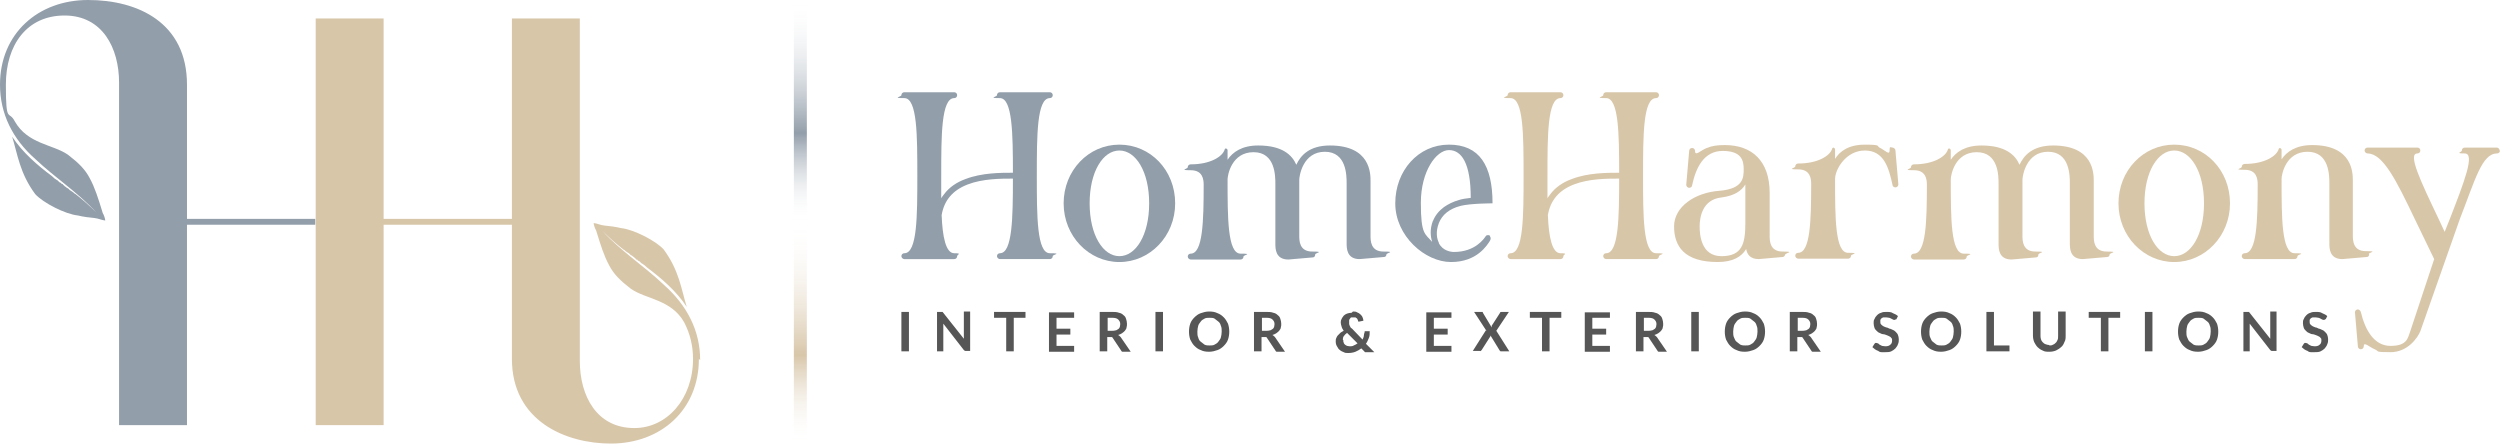 <?xml version="1.0" encoding="UTF-8"?>
<svg id="Layer_1" xmlns="http://www.w3.org/2000/svg" version="1.1" xmlns:xlink="http://www.w3.org/1999/xlink" viewBox="0 0 596.3 105.8">
  <!-- Generator: Adobe Illustrator 29.1.0, SVG Export Plug-In . SVG Version: 2.1.0 Build 142)  -->
  <defs>
    <style>
      .st0 {
        fill: none;
        stroke: url(#linear-gradient);
        stroke-miterlimit: 10;
        stroke-width: 3.1px;
      }

      .st1 {
        fill: #d8c6a9;
      }

      .st2 {
        fill: #929eaa;
      }

      .st3 {
        fill: #565656;
      }
    </style>
    <linearGradient id="linear-gradient" x1="190.9" y1="105.8" x2="190.9" y2="0" gradientUnits="userSpaceOnUse">
      <stop offset="0" stop-color="#fff" stop-opacity="0"/>
      <stop offset=".2" stop-color="#d8c6a9"/>
      <stop offset=".5" stop-color="#fff" stop-opacity="0"/>
      <stop offset=".7" stop-color="#929eaa"/>
      <stop offset="1" stop-color="#fff" stop-opacity="0"/>
    </linearGradient>
  </defs>
  <g>
    <g>
      <path class="st2" d="M247.3,41.9c0,9.5,0,18.5,3.1,18.5s.7.3.7.7h0c0,.4-.3.7-.7.7h-11.9c-.3,0-.7-.3-.7-.7h0c0-.4.3-.7.7-.7,3,0,3.1-8.6,3.1-17.8-2.8,0-7.2,0-10.8,1.4-3.6,1.4-5.6,3.8-6.2,7.3.2,5.2,1,9.1,3,9.1s.7.3.7.7h0c0,.4-.3.7-.7.7h-11.9c-.3,0-.7-.3-.7-.7h0c0-.4.3-.7.7-.7,3.1,0,3.1-9,3.1-18.5s0-18.5-3.1-18.5-.7-.3-.7-.7h0c0-.4.3-.7.7-.7h11.9c.4,0,.7.3.7.7h0c0,.4-.3.7-.7.7-3.1,0-3.1,9-3.1,18.5v5.4c.2-.4.5-.7.7-1,1.2-1.6,2.9-2.8,5.1-3.6,3.9-1.5,8.4-1.5,11.3-1.5,0-9.2-.1-17.8-3.1-17.8s-.7-.3-.7-.7h0c0-.4.3-.7.7-.7h11.9c.4,0,.7.3.7.7h0c0,.4-.3.7-.7.7-3.1,0-3.1,9-3.1,18.5Z"/>
      <path class="st2" d="M280.3,48.5c0,7.8-6,14-13.3,14s-13.3-6.2-13.3-14,5.9-14,13.3-14,13.3,6.1,13.3,14ZM274.1,48.5c0-7.6-3.2-12.6-7.1-12.6s-7.1,5-7.1,12.6,3.2,12.6,7.1,12.6,7.1-5,7.1-12.6Z"/>
      <path class="st2" d="M330.7,60.6c0,.4-.2.7-.6.7h0,0l-5.8.5c-3.1,0-3.1-2.6-3.1-3.8v-14.2c0-1.9,0-7.6-5.2-7.6s-6.1,5.7-6.1,6.7v13.3c0,1.2,0,3.8,3.1,3.8s.7.3.7.7-.2.7-.6.7h0,0l-5.8.5c-3.1,0-3.1-2.6-3.1-3.8v-14.2c0-1.9,0-7.6-5.2-7.6s-6.2,5.4-6.2,6.5c0,9.2,0,17.7,3.1,17.7s.7.3.7.7h0c0,.4-.3.7-.7.7h-11.9c-.3,0-.7-.3-.7-.7h0c0-.4.3-.7.7-.7,2.9,0,3.1-7.7,3.1-16.4,0-1.3-.2-3.5-3.1-3.5s-.7-.3-.7-.7h0c0-.4.3-.7.7-.7,4.8,0,7.6-1.9,8.1-3.5,0-.2.2-.3.3-.3s.4.2.4.4v2.3c1.2-1.8,3.4-3.4,7.3-3.4,5.8,0,8.1,2.3,9.1,4.6,1-2.2,3.1-4.6,8-4.6,9.7,0,9.7,6.7,9.7,8.5v13c0,1.2,0,3.8,3.1,3.8s.7.3.7.7Z"/>
      <path class="st2" d="M355.4,56.4c.1.2.3.4,0,1-.7,1.1-3.1,5.1-9.3,5.1s-13.3-6.2-13.3-14,5.5-14,12.8-14,10.4,5,10.4,14c0,0-5.2,0-7.6.6-2.7.7-4.4,2.1-5.2,4.1-.8,2.1-.5,3.7,0,4.7,0,0,0,0,0,.1.9,1.8,2.8,2.1,3.6,2.1,5.1,0,7.2-3.2,7.6-3.8.2-.3.9-.3,1,0ZM341.8,52.7c.5-1.3,1.4-2.4,2.6-3.3,1-.7,2.2-1.3,3.6-1.7.6-.2,1.7-.4,2.8-.5,0-8.3-2.2-11.4-5.2-11.4s-6.7,5-6.7,12.6,1,7.3,2.7,9.3c-.4-1.3-.6-3,.2-5.1Z"/>
      <path class="st1" d="M391.9,41.9c0,9.5,0,18.5,3.1,18.5s.7.3.7.7h0c0,.4-.3.7-.7.7h-11.9c-.3,0-.7-.3-.7-.7h0c0-.4.3-.7.7-.7,3,0,3.1-8.6,3.1-17.8-2.8,0-7.2,0-10.8,1.4-3.6,1.4-5.6,3.8-6.2,7.3.2,5.2,1,9.1,3,9.1s.7.3.7.7h0c0,.4-.3.7-.7.7h-11.9c-.3,0-.7-.3-.7-.7h0c0-.4.3-.7.7-.7,3.1,0,3.1-9,3.1-18.5s0-18.5-3.1-18.5-.7-.3-.7-.7h0c0-.4.3-.7.7-.7h11.9c.4,0,.7.3.7.7h0c0,.4-.3.7-.7.7-3.1,0-3.1,9-3.1,18.5v5.4c.2-.4.5-.7.7-1,1.2-1.6,2.9-2.8,5.1-3.6,3.9-1.5,8.4-1.5,11.3-1.5,0-9.2-.1-17.8-3.1-17.8s-.7-.3-.7-.7h0c0-.4.3-.7.7-.7h11.9c.4,0,.7.3.7.7h0c0,.4-.3.7-.7.7-3.1,0-3.1,9-3.1,18.5Z"/>
      <path class="st1" d="M425.8,60.6c0,.4-.3.7-.6.7h0l-5.7.5c-2.1,0-2.8-1.2-3-2.4-1.1,1.8-3.1,3.1-6.8,3.1-8,0-10.4-3.8-10.4-8.5s5-8.1,10.9-8.5c5.7-.5,5.7-3.2,5.7-5.2s-.5-4.3-5-4.3-6.4,4-7.3,8.2c0,.3-.3.6-.7.6h0c-.3,0-.7-.3-.7-.7h0c0,0,.7-8.1.7-8.1,0-.4.3-.7.7-.7s.7.3.7.7c0,1.4,1.4-.2,2.8-.7,1.2-.5,2.4-.7,4.3-.7,6.5,0,10.7,3.8,10.7,11.4v10.2c0,1.2,0,3.8,3.1,3.8s.7.3.7.7ZM416.3,53.2v-9.2c-.9,1.5-2.6,2.7-5.7,3.1-4.7.5-5.2,5-5.2,6.9s.3,7.1,5.2,7.1,5.7-2.9,5.7-7.9Z"/>
      <path class="st1" d="M452.8,44c0,.3-.3.7-.7.7s-.7-.3-.7-.6c-.9-4.2-2.1-8.2-6.6-8.2s-7.1,4.5-7.1,6.8c0,9.2,0,17.6,3.1,17.6s.7.3.7.7h0c0,.4-.3.7-.7.7h-11.9c-.3,0-.7-.3-.7-.7h0c0-.4.3-.7.7-.7,2.9,0,3.1-7.7,3.1-16.4,0-1.3-.2-3.5-3.1-3.5s-.7-.3-.7-.7h0c0-.4.3-.7.7-.7,4.8,0,7.6-1.9,8.1-3.5,0-.2.2-.3.3-.3s.4.2.4.4v2.3c1.1-1.8,3.2-3.4,7.1-3.4s2.8.3,3.5.7c1.4.7,2.4,1.9,2.4.7s.3-.7.7-.7h0c.3,0,.7.3.7.7l.7,8.1Z"/>
      <path class="st1" d="M503.2,60.6c0,.4-.2.7-.6.7h0,0l-5.8.5c-3.1,0-3.1-2.6-3.1-3.8v-14.2c0-1.9,0-7.6-5.2-7.6s-6.1,5.7-6.1,6.7v13.3c0,1.2,0,3.8,3.1,3.8s.7.3.7.7-.2.7-.6.7h0,0l-5.8.5c-3.1,0-3.1-2.6-3.1-3.8v-14.2c0-1.9,0-7.6-5.2-7.6s-6.2,5.4-6.2,6.5c0,9.2,0,17.7,3.1,17.7s.7.3.7.7h0c0,.4-.3.7-.7.7h-11.9c-.3,0-.7-.3-.7-.7h0c0-.4.3-.7.7-.7,2.9,0,3.1-7.7,3.1-16.4,0-1.3-.2-3.5-3.1-3.5s-.7-.3-.7-.7h0c0-.4.3-.7.7-.7,4.8,0,7.6-1.9,8.1-3.5,0-.2.2-.3.3-.3s.4.2.4.4v2.3c1.2-1.8,3.4-3.4,7.3-3.4,5.8,0,8.1,2.3,9.1,4.6,1-2.2,3.1-4.6,8-4.6,9.7,0,9.7,6.7,9.7,8.5v13c0,1.2,0,3.8,3.1,3.8s.7.3.7.7Z"/>
      <path class="st1" d="M531.9,48.5c0,7.8-6,14-13.3,14s-13.3-6.2-13.3-14,5.9-14,13.3-14,13.3,6.1,13.3,14ZM525.7,48.5c0-7.6-3.2-12.6-7.1-12.6s-7.1,5-7.1,12.6,3.2,12.6,7.1,12.6,7.1-5,7.1-12.6Z"/>
      <path class="st1" d="M565.1,60.6c0,.4-.2.7-.6.7h0,0l-5.8.5c-3.1,0-3.1-2.6-3.1-3.8v-14.2c0-1.9,0-7.6-5.2-7.6s-6.2,5.4-6.2,6.5c0,9.2,0,17.7,3.1,17.7s.7.3.7.7h0c0,.4-.3.7-.7.7h-11.9c-.3,0-.7-.3-.7-.7h0c0-.4.3-.7.7-.7,2.9,0,3.1-7.7,3.1-16.4,0-1.3-.2-3.5-3.1-3.5s-.7-.3-.7-.7h0c0-.4.3-.7.7-.7,4.8,0,7.6-1.9,8.1-3.5,0-.2.2-.3.3-.3s.4.2.4.4v2.3c1.2-1.8,3.4-3.4,7.3-3.4,9.7,0,9.7,6.7,9.7,8.5v13c0,1.2,0,3.8,3.1,3.8s.7.3.7.7Z"/>
      <path class="st1" d="M596.3,35.9c0,.4-.3.7-.7.7-3.6,0-5.2,6.2-8.9,15.7l-9.4,26.7c-.7,1.7-3.1,5-7.1,5s-2.6-.2-3.8-.7c-1.4-.6-2.6-1.9-2.6-.7h0c0,.4-.3.7-.7.7s-.7-.3-.7-.7h0c0,0-.7-8.1-.7-8.1h0c0-.4.3-.7.7-.7h0c.3,0,.6.3.7.6,1,4.2,3.1,8.1,7.1,8.1s4.1-1.9,4.7-3.5l5.7-17.2-4.6-9.5c-4.4-9.2-7.6-15.7-11.3-15.7h0c-.3,0-.7-.3-.7-.7s.3-.7.7-.7h11.9c.4,0,.7.3.7.7s-.3.7-.7.7c-2.4,0,.8,6.7,5.1,15.7l1.4,3,1.2-3c3.5-9,6.1-15.7,3.6-15.7s-.7-.3-.7-.7.3-.7.7-.7h7.6c.4,0,.7.3.7.7Z"/>
    </g>
    <g>
      <path class="st3" d="M216.8,83.8h-1.8v-9.4h1.8v9.4Z"/>
      <path class="st3" d="M224.6,74.4c0,0,0,0,.1,0,0,0,0,0,.1,0s0,0,.1.1l5,6.3c0-.2,0-.3,0-.4,0-.1,0-.3,0-.4v-5.7h1.5v9.4h-.9c-.1,0-.3,0-.3,0,0,0-.2-.1-.3-.2l-4.9-6.3c0,.1,0,.3,0,.4s0,.3,0,.4v5.8h-1.5v-9.4h.9c0,0,.1,0,.2,0Z"/>
      <path class="st3" d="M244.6,74.4v1.4h-2.8v8h-1.8v-8h-2.9v-1.4h7.4Z"/>
      <path class="st3" d="M256.2,74.4v1.4h-4.2v2.6h3.3v1.4h-3.3v2.7h4.2v1.4h-6v-9.4h6Z"/>
      <path class="st3" d="M264.1,80.1v3.7h-1.8v-9.4h2.9c.6,0,1.2,0,1.7.2.5.1.8.3,1.1.6.3.2.5.5.6.9.1.3.2.7.2,1.1s0,.6-.1.9c0,.3-.2.5-.4.8-.2.2-.4.4-.7.6s-.6.3-.9.4c.2.1.4.3.6.5l2.4,3.5h-1.6c-.2,0-.3,0-.4,0-.1,0-.2-.1-.3-.3l-2-3c0-.1-.2-.2-.2-.2,0,0-.2,0-.4,0h-.8ZM264.1,78.9h1.1c.3,0,.6,0,.9-.1.2,0,.4-.2.6-.3.2-.1.3-.3.4-.5,0-.2.1-.4.1-.7,0-.5-.2-.8-.5-1.1-.3-.3-.8-.4-1.4-.4h-1.1v3.1Z"/>
      <path class="st3" d="M277.4,83.8h-1.8v-9.4h1.8v9.4Z"/>
      <path class="st3" d="M293.2,79.1c0,.7-.1,1.3-.3,1.9-.2.6-.6,1.1-1,1.5-.4.4-.9.8-1.5,1-.6.2-1.2.4-2,.4s-1.4-.1-2-.4c-.6-.2-1.1-.6-1.5-1-.4-.4-.7-.9-1-1.5-.2-.6-.3-1.2-.3-1.9s.1-1.3.3-1.9c.2-.6.6-1.1,1-1.5s.9-.8,1.5-1c.6-.2,1.2-.4,2-.4s1.4.1,2,.4c.6.2,1.1.6,1.5,1,.4.4.7.9,1,1.5.2.6.3,1.2.3,1.9ZM291.4,79.1c0-.5,0-1-.2-1.4-.1-.4-.3-.8-.6-1s-.6-.5-.9-.7-.8-.2-1.2-.2-.9,0-1.2.2c-.4.2-.7.4-.9.7s-.5.6-.6,1c-.1.4-.2.9-.2,1.4s0,1,.2,1.4c.1.4.3.8.6,1s.6.5.9.7c.4.2.8.2,1.2.2s.9,0,1.2-.2c.4-.2.7-.4.9-.7s.5-.6.6-1,.2-.9.2-1.4Z"/>
      <path class="st3" d="M300.9,80.1v3.7h-1.8v-9.4h2.9c.6,0,1.2,0,1.7.2.5.1.8.3,1.1.6.3.2.5.5.6.9.1.3.2.7.2,1.1s0,.6-.1.9c0,.3-.2.5-.4.8-.2.2-.4.4-.7.6s-.6.3-.9.4c.2.1.4.3.6.5l2.4,3.5h-1.6c-.2,0-.3,0-.4,0-.1,0-.2-.1-.3-.3l-2-3c0-.1-.2-.2-.2-.2,0,0-.2,0-.4,0h-.8ZM300.9,78.9h1.1c.3,0,.6,0,.9-.1.2,0,.4-.2.6-.3.2-.1.3-.3.4-.5,0-.2.1-.4.1-.7,0-.5-.2-.8-.5-1.1-.3-.3-.8-.4-1.4-.4h-1.1v3.1Z"/>
      <path class="st3" d="M322.7,74.3c.4,0,.7,0,1,.2.3.1.6.3.8.5.2.2.4.4.5.7.1.3.2.5.2.8l-1,.2s0,0,0,0h0c0,0-.1,0-.2,0,0,0-.1-.1-.1-.2,0-.1,0-.2-.1-.3,0-.1-.1-.2-.2-.3,0,0-.2-.1-.3-.2-.1,0-.3,0-.4,0s-.3,0-.5,0-.3.1-.4.3-.2.2-.2.4c0,.1,0,.3,0,.4s0,.3,0,.4c0,.1,0,.2.1.4,0,.1.1.2.2.4,0,.1.2.3.4.4l2.5,2.6c.1-.3.3-.6.3-.9,0-.3.1-.6.2-.9,0,0,0-.2,0-.2,0,0,.1,0,.2,0h1c0,.6,0,1.1-.2,1.6-.2.5-.4,1-.7,1.4l2,2h-1.6c0,0-.2,0-.2,0,0,0-.1,0-.2,0,0,0-.1,0-.2,0,0,0-.1,0-.2-.2l-.7-.7c-.4.3-.9.6-1.4.8-.5.2-1.1.3-1.7.3s-.7,0-1.1-.2c-.3-.1-.7-.3-.9-.5-.3-.2-.5-.5-.7-.9-.2-.3-.3-.7-.3-1.1s0-.6.1-.8.2-.5.4-.7c.2-.2.4-.4.6-.6.2-.2.5-.3.8-.5-.2-.3-.4-.6-.5-1s-.2-.6-.2-.9,0-.6.2-.9c.1-.3.3-.5.5-.8.2-.2.5-.4.8-.5.3-.1.7-.2,1.1-.2ZM320.4,81.1c0,.2,0,.5.1.6,0,.2.2.4.3.5.1.1.3.2.5.3.2,0,.4.1.6.1.4,0,.7,0,1-.2.3-.1.6-.3.9-.5l-2.5-2.5c-.3.2-.6.5-.8.8-.2.3-.2.6-.2.9Z"/>
      <path class="st3" d="M346.2,74.4v1.4h-4.2v2.6h3.3v1.4h-3.3v2.7h4.2v1.4h-6v-9.4h6Z"/>
      <path class="st3" d="M354.6,79l-3-4.6h1.7c.1,0,.2,0,.3,0,0,0,.1,0,.1.2l2.1,3.5c0,0,0-.1,0-.2,0,0,0-.1,0-.2l2-3.1c0-.2.2-.2.4-.2h1.7l-3,4.5,3.1,4.9h-1.8c-.1,0-.2,0-.3,0,0,0-.1-.1-.2-.2l-2.2-3.6c0,0,0,.1,0,.1,0,0,0,0,0,.1l-2.1,3.3c0,0-.1.1-.2.2s-.2,0-.3,0h-1.6l3.1-4.9Z"/>
      <path class="st3" d="M372.4,74.4v1.4h-2.8v8h-1.8v-8h-2.9v-1.4h7.4Z"/>
      <path class="st3" d="M384,74.4v1.4h-4.2v2.6h3.3v1.4h-3.3v2.7h4.2v1.4h-6v-9.4h6Z"/>
      <path class="st3" d="M392,80.1v3.7h-1.8v-9.4h2.9c.6,0,1.2,0,1.7.2.5.1.8.3,1.1.6.3.2.5.5.6.9.1.3.2.7.2,1.1s0,.6-.1.9c0,.3-.2.5-.4.8-.2.2-.4.4-.7.6s-.6.3-.9.4c.2.1.4.3.6.5l2.4,3.5h-1.6c-.2,0-.3,0-.4,0-.1,0-.2-.1-.3-.3l-2-3c0-.1-.2-.2-.2-.2,0,0-.2,0-.4,0h-.8ZM392,78.9h1.1c.3,0,.6,0,.9-.1.2,0,.4-.2.6-.3.2-.1.3-.3.4-.5,0-.2.1-.4.1-.7,0-.5-.2-.8-.5-1.1-.3-.3-.8-.4-1.4-.4h-1.1v3.1Z"/>
      <path class="st3" d="M405.2,83.8h-1.8v-9.4h1.8v9.4Z"/>
      <path class="st3" d="M421,79.1c0,.7-.1,1.3-.3,1.9-.2.6-.6,1.1-1,1.5-.4.4-.9.8-1.5,1-.6.2-1.2.4-2,.4s-1.4-.1-2-.4c-.6-.2-1.1-.6-1.5-1-.4-.4-.7-.9-1-1.5-.2-.6-.3-1.2-.3-1.9s.1-1.3.3-1.9c.2-.6.6-1.1,1-1.5s.9-.8,1.5-1c.6-.2,1.2-.4,2-.4s1.4.1,2,.4c.6.2,1.1.6,1.5,1,.4.4.7.9,1,1.5.2.6.3,1.2.3,1.9ZM419.2,79.1c0-.5,0-1-.2-1.4-.1-.4-.3-.8-.6-1s-.6-.5-.9-.7-.8-.2-1.2-.2-.9,0-1.2.2c-.4.2-.7.4-.9.7s-.5.6-.6,1c-.1.4-.2.9-.2,1.4s0,1,.2,1.4.3.8.6,1,.6.5.9.7c.4.2.8.2,1.2.2s.9,0,1.2-.2c.4-.2.7-.4.9-.7s.5-.6.6-1c.1-.4.2-.9.2-1.4Z"/>
      <path class="st3" d="M428.7,80.1v3.7h-1.8v-9.4h2.9c.6,0,1.2,0,1.7.2.5.1.8.3,1.1.6.3.2.5.5.6.9.1.3.2.7.2,1.1s0,.6-.1.9c0,.3-.2.5-.4.8-.2.2-.4.4-.7.6s-.6.3-.9.4c.2.1.4.3.6.5l2.4,3.5h-1.6c-.2,0-.3,0-.4,0-.1,0-.2-.1-.3-.3l-2-3c0-.1-.2-.2-.2-.2,0,0-.2,0-.4,0h-.8ZM428.7,78.9h1.1c.3,0,.6,0,.9-.1.2,0,.4-.2.6-.3.2-.1.3-.3.4-.5,0-.2.1-.4.1-.7,0-.5-.2-.8-.5-1.1-.3-.3-.8-.4-1.4-.4h-1.1v3.1Z"/>
      <path class="st3" d="M452.2,76.1c0,0-.1.2-.2.2,0,0-.1,0-.2,0s-.2,0-.3-.1c-.1,0-.2-.1-.4-.2-.1,0-.3-.2-.5-.2-.2,0-.4-.1-.7-.1s-.5,0-.6,0c-.2,0-.3.1-.5.2-.1.1-.2.2-.3.4,0,.1,0,.3,0,.5s0,.4.2.6c.1.1.3.3.5.4s.4.2.7.3c.3,0,.5.2.8.3.3,0,.5.2.8.3.3.1.5.3.7.5.2.2.4.4.5.7.1.3.2.6.2,1s0,.8-.2,1.2c-.1.4-.4.7-.6,1-.3.3-.6.5-1,.7-.4.2-.9.2-1.4.2s-.6,0-.9,0c-.3,0-.6-.1-.8-.3-.3-.1-.5-.2-.8-.4-.2-.2-.4-.3-.6-.5l.5-.8c0,0,.1-.1.2-.2,0,0,.1,0,.2,0s.2,0,.4.1c.1,0,.3.2.4.3.2.1.4.2.6.3.2,0,.5.1.8.1.5,0,.9-.1,1.2-.4.3-.2.4-.6.4-1s0-.4-.2-.6c-.1-.2-.3-.3-.5-.4-.2-.1-.4-.2-.7-.3s-.5-.2-.8-.2c-.3,0-.5-.2-.8-.3-.3-.1-.5-.3-.7-.5-.2-.2-.4-.4-.5-.7-.1-.3-.2-.7-.2-1.1s0-.7.2-1c.1-.3.3-.6.6-.9.3-.3.6-.5,1-.6.4-.2.8-.2,1.3-.2s1.1,0,1.5.3c.5.2.9.4,1.2.7l-.4.8Z"/>
      <path class="st3" d="M467.8,79.1c0,.7-.1,1.3-.3,1.9-.2.6-.6,1.1-1,1.5-.4.4-.9.8-1.5,1-.6.2-1.2.4-2,.4s-1.4-.1-2-.4c-.6-.2-1.1-.6-1.5-1-.4-.4-.7-.9-1-1.5-.2-.6-.3-1.2-.3-1.9s.1-1.3.3-1.9c.2-.6.6-1.1,1-1.5s.9-.8,1.5-1c.6-.2,1.2-.4,2-.4s1.4.1,2,.4c.6.2,1.1.6,1.5,1,.4.4.7.9,1,1.5.2.6.3,1.2.3,1.9ZM466,79.1c0-.5,0-1-.2-1.4-.1-.4-.3-.8-.6-1s-.6-.5-.9-.7-.8-.2-1.2-.2-.9,0-1.2.2c-.4.2-.7.4-.9.7s-.5.6-.6,1c-.1.4-.2.9-.2,1.4s0,1,.2,1.4.3.8.6,1,.6.5.9.7c.4.2.8.2,1.2.2s.9,0,1.2-.2c.4-.2.7-.4.9-.7s.5-.6.6-1,.2-.9.2-1.4Z"/>
      <path class="st3" d="M475.5,82.4h3.8v1.4h-5.5v-9.4h1.8v8Z"/>
      <path class="st3" d="M488.8,82.4c.3,0,.6,0,.9-.2.3-.1.5-.3.7-.5s.3-.5.4-.7.1-.6.1-1v-5.7h1.8v5.7c0,.6,0,1.1-.3,1.6-.2.5-.4.9-.8,1.2-.3.3-.8.6-1.2.8-.5.2-1,.3-1.6.3s-1.1,0-1.6-.3c-.5-.2-.9-.5-1.2-.8-.3-.3-.6-.8-.8-1.2-.2-.5-.3-1-.3-1.6v-5.7h1.8v5.6c0,.4,0,.7.1,1s.2.5.4.7c.2.2.4.4.7.5.3.1.6.2.9.2Z"/>
      <path class="st3" d="M505.7,74.4v1.4h-2.8v8h-1.8v-8h-2.9v-1.4h7.4Z"/>
      <path class="st3" d="M513.4,83.8h-1.8v-9.4h1.8v9.4Z"/>
      <path class="st3" d="M529.1,79.1c0,.7-.1,1.3-.3,1.9-.2.6-.6,1.1-1,1.5-.4.4-.9.8-1.5,1-.6.2-1.2.4-2,.4s-1.4-.1-2-.4c-.6-.2-1.1-.6-1.5-1-.4-.4-.7-.9-1-1.5-.2-.6-.3-1.2-.3-1.9s.1-1.3.3-1.9c.2-.6.6-1.1,1-1.5.4-.4.9-.8,1.5-1,.6-.2,1.2-.4,2-.4s1.4.1,2,.4c.6.2,1.1.6,1.5,1,.4.4.7.9,1,1.5.2.6.3,1.2.3,1.9ZM527.3,79.1c0-.5,0-1-.2-1.4-.1-.4-.3-.8-.6-1s-.6-.5-.9-.7-.8-.2-1.2-.2-.9,0-1.2.2c-.4.2-.7.4-.9.7s-.5.6-.6,1c-.1.4-.2.9-.2,1.4s0,1,.2,1.4.3.8.6,1,.6.5.9.7c.4.2.8.2,1.2.2s.9,0,1.2-.2c.4-.2.7-.4.9-.7s.5-.6.6-1,.2-.9.2-1.4Z"/>
      <path class="st3" d="M536.2,74.4c0,0,0,0,.1,0,0,0,0,0,.1,0s0,0,.1.1l5,6.3c0-.2,0-.3,0-.4,0-.1,0-.3,0-.4v-5.7h1.5v9.4h-.9c-.1,0-.3,0-.3,0,0,0-.2-.1-.3-.2l-4.9-6.3c0,.1,0,.3,0,.4s0,.3,0,.4v5.8h-1.5v-9.4h.9c0,0,.1,0,.2,0Z"/>
      <path class="st3" d="M554.6,76.1c0,0-.1.2-.2.2,0,0-.1,0-.2,0s-.2,0-.3-.1c-.1,0-.2-.1-.4-.2-.1,0-.3-.2-.5-.2-.2,0-.4-.1-.7-.1s-.5,0-.6,0c-.2,0-.3.1-.5.2-.1.1-.2.2-.3.4,0,.1,0,.3,0,.5s0,.4.2.6c.1.1.3.3.5.4s.4.2.7.3c.3,0,.5.2.8.3.3,0,.5.2.8.3.3.1.5.3.7.5.2.2.4.4.5.7.1.3.2.6.2,1s0,.8-.2,1.2c-.1.4-.4.7-.6,1-.3.3-.6.5-1,.7-.4.2-.9.2-1.4.2s-.6,0-.9,0c-.3,0-.6-.1-.8-.3-.3-.1-.5-.2-.8-.4-.2-.2-.4-.3-.6-.5l.5-.8c0,0,.1-.1.2-.2,0,0,.1,0,.2,0s.2,0,.4.1c.1,0,.3.2.4.3.2.1.4.2.6.3.2,0,.5.1.8.1.5,0,.9-.1,1.2-.4.3-.2.4-.6.4-1s0-.4-.2-.6c-.1-.2-.3-.3-.5-.4-.2-.1-.4-.2-.7-.3s-.5-.2-.8-.2c-.3,0-.5-.2-.8-.3-.3-.1-.5-.3-.7-.5-.2-.2-.4-.4-.5-.7-.1-.3-.2-.7-.2-1.1s0-.7.2-1c.1-.3.3-.6.6-.9.3-.3.6-.5,1-.6.4-.2.8-.2,1.3-.2s1.1,0,1.5.3c.5.2.9.4,1.2.7l-.4.8Z"/>
    </g>
  </g>
  <g>
    <path class="st2" d="M75.2,53.6h-30.6v47.8h-16.2V19.7c0-8.3-4-16-13-16S1.4,10.7,1.4,20.2s.7,6,2.1,8.7c3.1,5.5,9.1,5.5,12.7,8,2.6,2,4.1,3.5,5.2,5.6,1.2,2.2,2,4.7,3.1,8.3.3.5.6,1.4.6,1.8-.9-.1-1.6-.5-2.6-.6-1.2-.1-2.7-.3-3.9-.6-3-.3-8.3-3-10.2-5.1-3.7-5-4.2-9.5-5.5-13.7,2.5,3.8,6,6.8,9.6,9.5q0,.1.1.1l.2.2q.1,0,.1.1l.6.4q.1.1.2.1l.5.5h.1l.3.2q.1.1.1.2h.3q0,.2.1.2l.2.2q.1,0,.1.1l.3.2q.1,0,.1.1l.3.2h.1l.5.5q.1,0,.2.1l.6.4q0,.1.1.1l.2.2h.1c1.8,1.4,3.6,3,5.1,4.5-4.4-4.8-10.1-8.5-14.5-12.7C3,33.2,0,27.1,0,20.2,0,8,9.1,0,21,0s23.6,5.4,23.6,20.2v32h30.6v1.4Z"/>
    <path class="st1" d="M166.7,85.6c0,12.2-9.1,20.2-21,20.2-10.8,0-23.6-5.4-23.6-20.2v-32h-30.6v47.8s-16.2,0-16.2,0V4.4s16.2,0,16.2,0v47.8h30.6V4.4s16.2,0,16.2,0v81.7c0,8.3,4,16,13,16,7.8,0,14-7,14-16.5,0-3.1-.7-6-2.1-8.7-3.1-5.5-9.1-5.5-12.7-8-2.6-2-4.1-3.5-5.2-5.6-1.2-2.2-2-4.7-3.1-8.3-.3-.5-.6-1.4-.6-1.8.9.1,1.6.5,2.6.6,1.2.1,2.7.3,3.9.6,3,.3,8.3,3,10.2,5.1,3.7,5,4.2,9.5,5.5,13.7-2.5-3.8-6-6.8-9.6-9.5q0-.1-.1-.1l-.2-.2q-.1,0-.1-.1l-.6-.4q-.1-.1-.2-.1l-.5-.5h-.1s-.3-.2-.3-.2q-.1-.1-.1-.2h-.3q0-.2-.1-.2l-.2-.2q-.1,0-.1-.1l-.3-.2q-.1,0-.1-.1l-.3-.2h-.1s-.5-.5-.5-.5q-.1,0-.2-.1l-.6-.4q0-.1-.1-.1l-.2-.2h-.1c-1.8-1.4-3.6-3-5.1-4.5,4.4,4.8,10.1,8.5,14.5,12.7,5.8,5.1,8.8,11.2,8.8,18.1Z"/>
  </g>
  <line class="st0" x1="190.9" y1="0" x2="190.9" y2="105.8"/>
</svg>